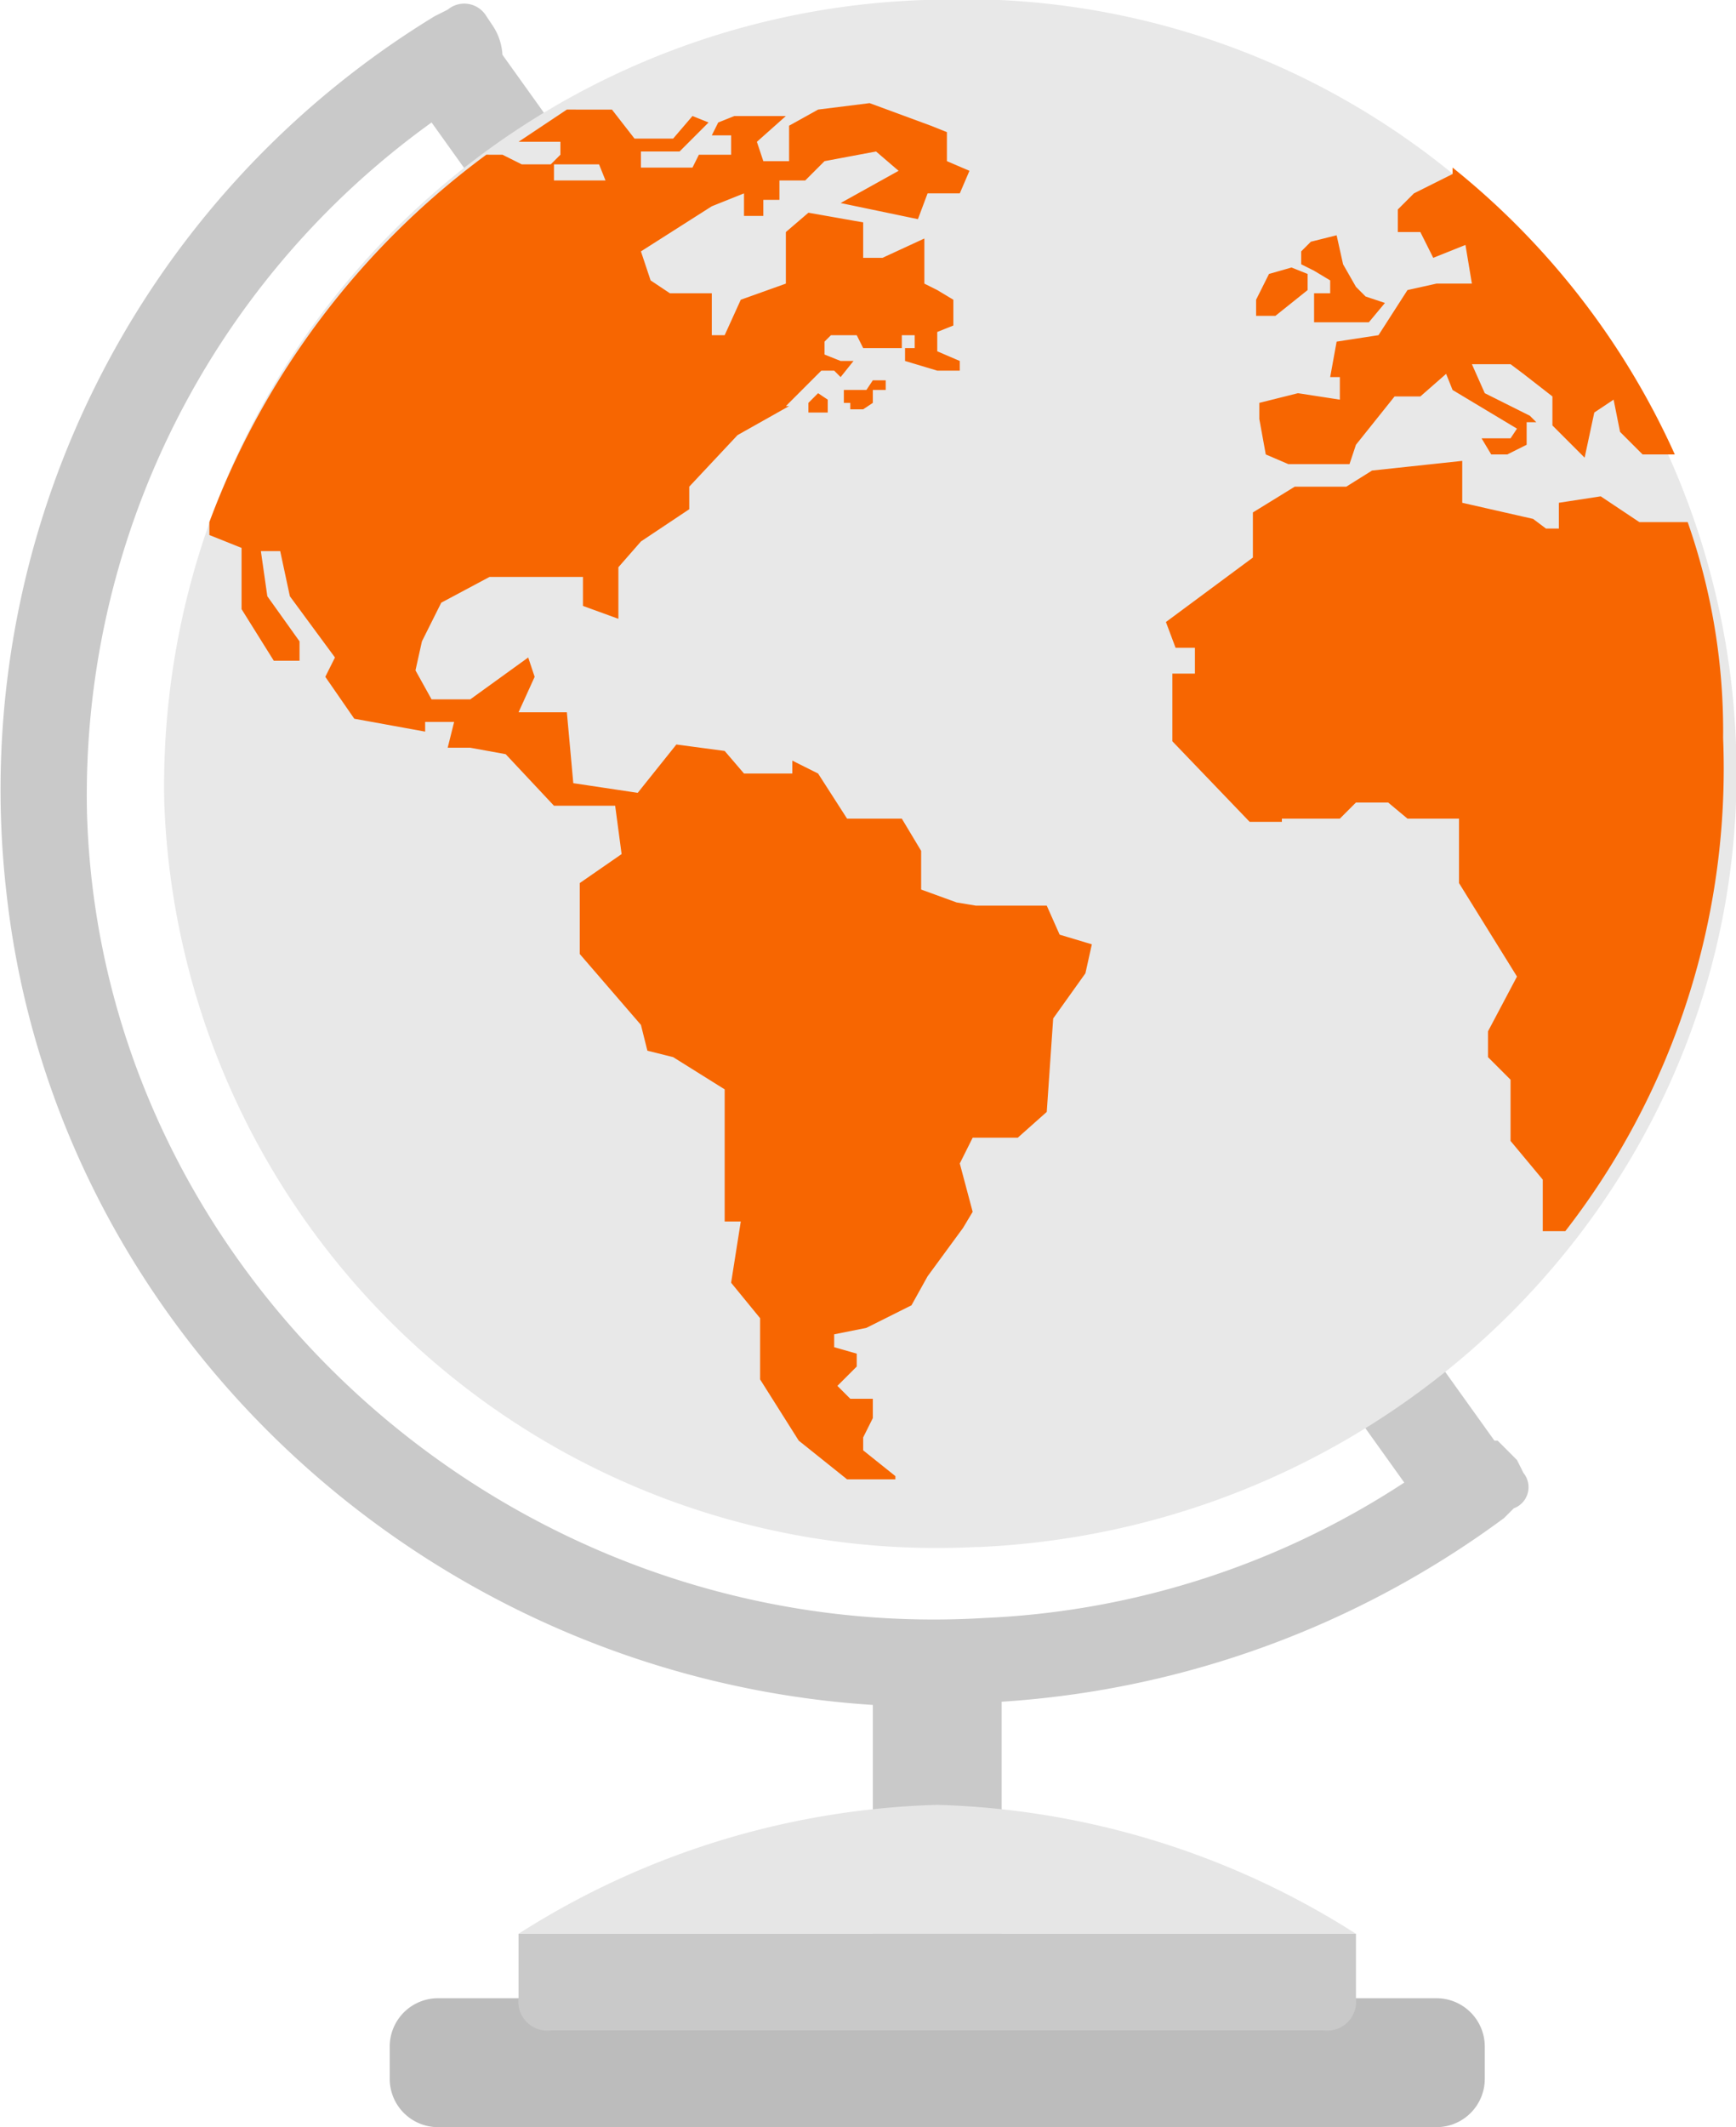 <?xml version="1.0" encoding="utf-8"?><svg id="Calque_1" data-name="Calque 1" xmlns="http://www.w3.org/2000/svg" viewBox="0 0 53.9 66"><title>etranger</title><path d="M70.2,61.7L70,61.3l-0.6-.6H69.3L38.5,17.7a1.8,1.8,0,0,0-.3-0.9L38,16.5a0.8,0.8,0,0,0-1.2-.2l-0.4.2A28.1,28.1,0,0,0,23.1,43.7C24.6,57.3,36.1,68,50,68.9V81a0.9,0.9,0,0,0,1,1h2a0.9,0.9,0,0,0,1-1V68.8a29.4,29.4,0,0,0,15.6-5.7l0.3-.3A0.7,0.7,0,0,0,70.2,61.7ZM25.6,41.2A25.7,25.7,0,0,1,36.3,19.8L66.5,62a25.8,25.8,0,0,1-13,4.2C38.8,67.1,26,55.6,25.6,41.2Z" transform="translate(-22.9 -16)" fill="#c9c9c9"/><path d="M67.5,78h-31A1.5,1.5,0,0,0,35,79.5v1A1.5,1.5,0,0,0,36.5,82h31A1.5,1.5,0,0,0,69,80.5v-1A1.5,1.5,0,0,0,67.5,78Z" transform="translate(-22.9 -16)" fill="#bcbcbc"/><path d="M39,76v2a0.9,0.9,0,0,0,1,1H64a0.9,0.9,0,0,0,1-1V76H39Z" transform="translate(-22.9 -16)" fill="#c9c9c9"/><path d="M52,72a25.5,25.5,0,0,0-13,4H65A25.5,25.5,0,0,0,52,72Z" transform="translate(-22.9 -16)" fill="#e6e6e6"/><path d="M53.3,64H53.2A24,24,0,0,1,28,40.9,24.4,24.4,0,0,1,51.6,16h0.1A24,24,0,0,1,76.8,39.1C77.3,52.3,66.7,63.4,53.3,64Z" transform="translate(-22.9 -16)" fill="#e8e8e8"/><path id="couleur" d="M66.3,23.1V22.5l0.5-.5,1.2-.6V21.2a24.1,24.1,0,0,1,6.9,8.9h-1l-0.7-.7L73,28.4l-0.6.4-0.3,1.4-1-1V28.3l-0.9-.7-0.4-.3H68.6L69,28.2l1.4,0.7,0.2,0.2H70.3v0.7l-0.6.3H69.2l-0.3-.5h0.9l0.2-.3-2-1.2-0.2-.5-0.8.7H66.2L65,29.8l-0.2.6H62.9l-0.7-.3L62,29V28.5l1.2-.3,1.3,0.2V27.7H64.2l0.2-1.1,1.3-.2L66.6,25l0.9-.2h1.1l-0.2-1.2-1,.4L67,23.2H66.3Zm9.3,9.1H73.8l-1.2-.8-1.3.2v0.8H70.9l-0.4-.3-2.2-.5V30.3l-2.8.3-0.8.5H63.1l-1.3.8v1.4l-2.7,2,0.3,0.8H60v0.8H59.3v2.1l2.4,2.5h1V41.4h1.8l0.5-.5h1l0.6,0.5h1.6v2L70,46.3,69.1,48v0.8l0.7,0.7v1.9l1,1.2v1.6h0.7a23.4,23.4,0,0,0,4.9-15.3,19.6,19.6,0,0,0-1.1-6.7h0ZM55.4,44.1H53.2L52.6,44l-1.1-.4V42.4l-0.6-1H49.2L48.3,40l-0.8-.4V40H46l-0.6-.7-1.5-.2-1.2,1.5-2-.3-0.2-2.2H39l0.5-1.1-0.2-.6-1.8,1.3H36.3l-0.5-.9,0.2-.9,0.6-1.2,1.5-.8H41v0.9l1.1,0.4V33.6l0.7-.8,1.5-1V31.1l1.5-1.6,1.6-.9H47.3l1.1-1.1h0.4L49,27.7l0.4-.5H49L48.5,27V26.6l0.2-.2h0.8l0.2,0.4h1.2V26.4h0.4v0.4H51v0.4l1,0.3h0.7V27.2L52,26.9V26.3l0.5-.2V25.3L52,25l-0.4-.2V23.4l-1.3.6H49.7V22.9L48,22.6l-0.7.6v1.6l-1.4.5-0.5,1.1H45V25.1H43.7l-0.6-.4-0.3-.9L45,22.4l1-.4v0.7h0.6V22.2h0.5V21.6h0.8l0.6-.6,1.6-.3,0.7,0.6-1.8,1,2.4,0.5,0.3-.8h1l0.3-.7L52.3,21V20.1l-0.5-.2-1.9-.7-1.6.2-0.9.5V21H46.6l-0.2-.6,0.9-.8H45.7l-0.5.2-0.2.4h0.6v0.6h-1l-0.2.4H42.8V20.7h1.2l0.9-.9-0.5-.2-0.6.7H42.6l-0.7-.9H40.5l-1.5,1h1.3v0.4l-0.3.3h1.5l0.2,0.5H40.1V21.1H39.1l-0.6-.3H38a25,25,0,0,0-8.6,11.4v0.4l1,0.4v1.9l1,1.6h0.8V35.9l-1-1.4-0.2-1.4h0.6l0.3,1.4,1.4,1.9-0.3.6,0.9,1.3,2.2,0.4V38.4h0.9l-0.2.8h0.7l1.1,0.2,1.5,1.6h1.9l0.2,1.5-1.3.9v2.2l1.9,2.2,0.2,0.8,0.8,0.2,1.6,1v4.1h0.5l-0.3,1.9,0.9,1.1v1.9l1.2,1.9,1.5,1.2h1.5V61.8L49.7,61V60.6L50,60V59.4H49.3L48.9,59l0.6-.6V58l-0.7-.2V57.4l1-.2,1.4-.7,0.5-.9,1.1-1.5,0.3-.5-0.4-1.5,0.4-.8h1.4l0.9-.8,0.2-2.9,1-1.4,0.2-.9-1-.3Zm8.3-19.7,0.5,0.3v0.4H63.7V26h1.7l0.5-.6-0.6-.2-0.3-.3-0.4-.7-0.2-.9-0.8.2-0.3.3v0.4Zm-1.2,1.4,1-.8V24.5l-0.5-.2-0.7.2-0.4.8v0.5h0.5Zm-14.4,3h0.5V28.4l-0.3-.2-0.3.3v0.3Zm1.7-.7H49.1v0.4h0.2v0.2h0.4l0.3-.2V28.1h0.4V27.8H50Z" transform="translate(-22.9 -16)" fill="#f76601"/></svg>